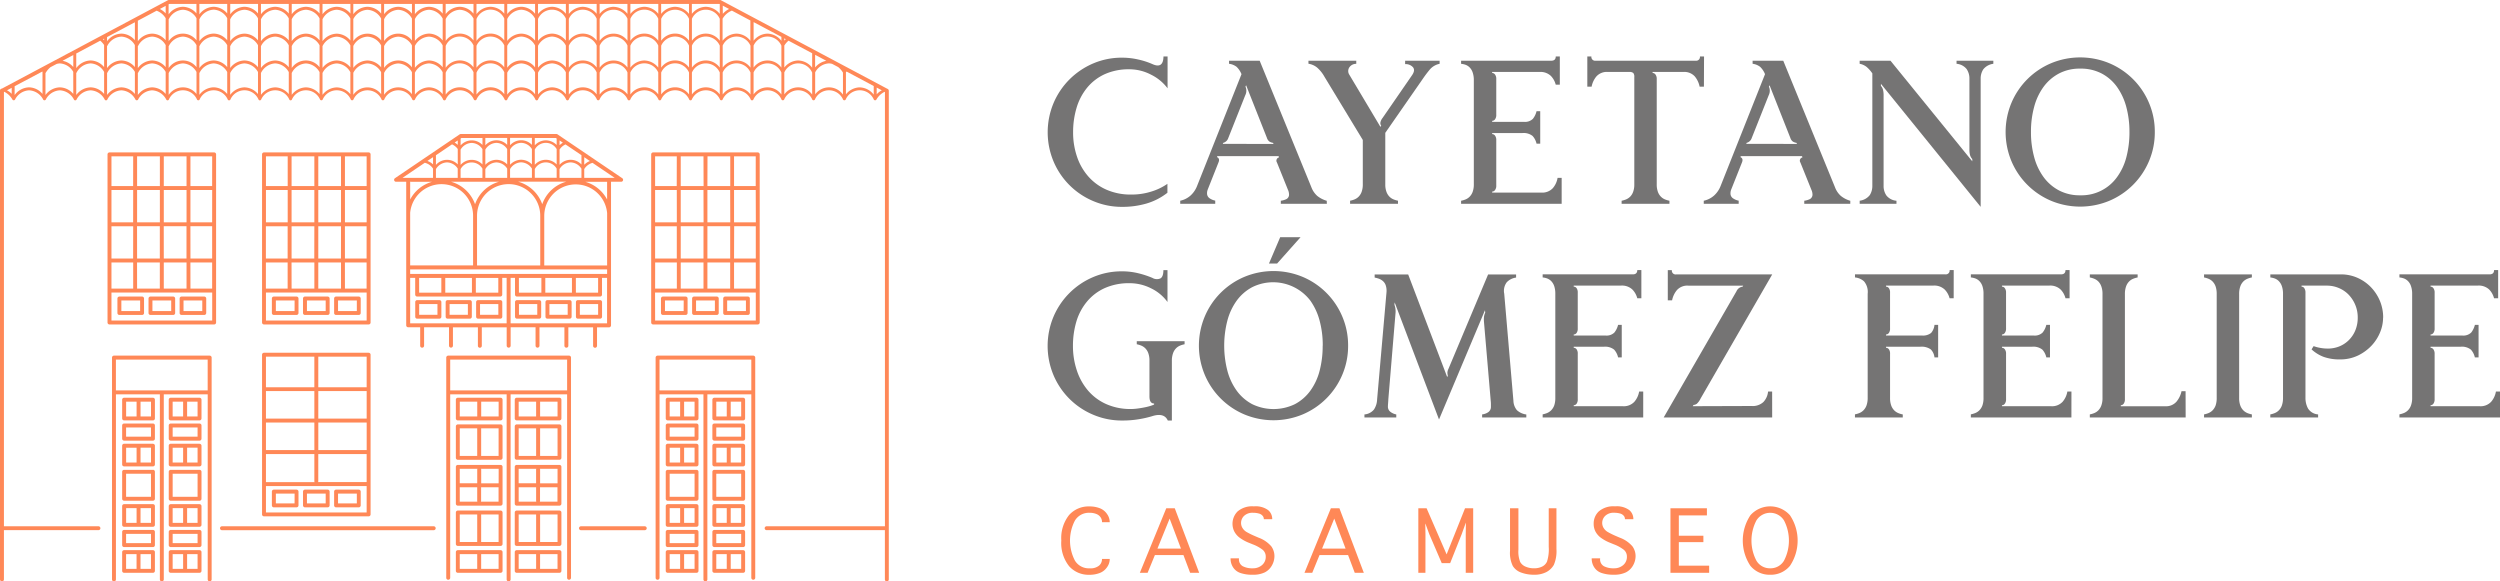 <svg xmlns="http://www.w3.org/2000/svg" xmlns:xlink="http://www.w3.org/1999/xlink" width="215" height="50.001" viewBox="0 0 215 50.001">
  <defs>
    <clipPath id="clip-path">
      <rect id="Rectángulo_145" data-name="Rectángulo 145" width="215" height="50.001" fill="none"/>
    </clipPath>
  </defs>
  <g id="Grupo_16" data-name="Grupo 16" transform="translate(0 0)">
    <g id="Grupo_2561" data-name="Grupo 2561" transform="translate(0 0)" clip-path="url(#clip-path)">
      <path id="Trazado_301" data-name="Trazado 301" d="M91.344,15.316v.773a5.361,5.361,0,0,1-1.792.924,7.384,7.384,0,0,1-2.093.289,6.265,6.265,0,0,1-2.5-.5,6.378,6.378,0,0,1-3.41-3.41,6.507,6.507,0,0,1,0-5.009,6.429,6.429,0,0,1,1.371-2.039,6.506,6.506,0,0,1,2.03-1.372,6.253,6.253,0,0,1,2.5-.5,6.159,6.159,0,0,1,1.389.159,6.453,6.453,0,0,1,1.2.387c.633.293.955.074.966-.651h.352V7.107a3.93,3.93,0,0,0-1.415-1.17,4.01,4.01,0,0,0-1.853-.466,5.028,5.028,0,0,0-2.137.421,4.263,4.263,0,0,0-1.512,1.161,4.966,4.966,0,0,0-.907,1.724,7.306,7.306,0,0,0-.3,2.108,6.419,6.419,0,0,0,.336,2.1,4.945,4.945,0,0,0,.974,1.705,4.468,4.468,0,0,0,1.573,1.142,5.185,5.185,0,0,0,2.127.412,5.6,5.6,0,0,0,1.731-.262,4.974,4.974,0,0,0,1.381-.668" transform="translate(9.054 0.488)" fill="#757474"/>
      <path id="Trazado_302" data-name="Trazado 302" d="M103.909,17H99.951v-.262a1.55,1.55,0,0,0,.484-.142.434.434,0,0,0,.22-.439.958.958,0,0,0-.088-.351l-.948-2.355a.287.287,0,0,1,.175-.439L99.76,12.9H94.485l-.018.088c.177.083.218.235.122.458l-.912,2.3a1.027,1.027,0,0,0-.053.167.679.679,0,0,0-.018.167.507.507,0,0,0,.22.448,1.315,1.315,0,0,0,.484.2V17H91.3v-.262a1.936,1.936,0,0,0,.9-.459,2.186,2.186,0,0,0,.554-.825l3.815-9.6a1.794,1.794,0,0,0-.422-.631,1.328,1.328,0,0,0-.65-.263V4.7h2.636l4.447,10.882a1.9,1.9,0,0,0,.5.738,2.3,2.3,0,0,0,.819.422ZM99.32,11.851l-.034-.089a.855.855,0,0,1-.318-.115.606.606,0,0,1-.21-.307L96.965,6.806l-.054.123a.854.854,0,0,1-.018.737l-1.459,3.674a.631.631,0,0,1-.438.421l-.036.089Z" transform="translate(10.2 0.525)" fill="#757474"/>
      <path id="Trazado_303" data-name="Trazado 303" d="M112.5,4.962a1.5,1.5,0,0,0-.827.474,9.818,9.818,0,0,0-.6.79L107.827,10.9v4.43a1.8,1.8,0,0,0,.1.64,1.131,1.131,0,0,0,.255.414,1.039,1.039,0,0,0,.35.237,1.985,1.985,0,0,0,.387.115V17H104.8v-.263a1.931,1.931,0,0,0,.386-.115,1.059,1.059,0,0,0,.352-.237,1.131,1.131,0,0,0,.255-.414,1.857,1.857,0,0,0,.1-.659v-3.8l-3.305-5.449a2.955,2.955,0,0,0-.631-.783,1.572,1.572,0,0,0-.738-.325V4.7h4.112v.265a.7.7,0,0,0-.616.334.574.574,0,0,0,.018.6l2.673,4.482.07-.088a.383.383,0,0,1-.07-.281.94.94,0,0,1,.192-.4l2.533-3.673c.186-.27.217-.494.087-.668a.831.831,0,0,0-.685-.281V4.7H112.5Z" transform="translate(11.308 0.525)" fill="#757474"/>
      <path id="Trazado_304" data-name="Trazado 304" d="M121.676,17.039h-8.649v-.263a1.973,1.973,0,0,0,.388-.115,1.029,1.029,0,0,0,.35-.237,1.15,1.15,0,0,0,.257-.414,1.894,1.894,0,0,0,.1-.66V6.405a1.991,1.991,0,0,0-.1-.66,1.125,1.125,0,0,0-.257-.43.934.934,0,0,0-.35-.229A1.572,1.572,0,0,0,113.027,5V4.734h7.753q.387,0,.387-.369h.351V6.791h-.354a1.656,1.656,0,0,0-.421-.755,1.3,1.3,0,0,0-.989-.335H115.7v.088a.3.3,0,0,1,.246.132.613.613,0,0,1,.106.395V9.373a.624.624,0,0,1-.106.4.311.311,0,0,1-.246.132V9.99h2.726a.964.964,0,0,0,.773-.256,1.683,1.683,0,0,0,.317-.658h.316V11.87h-.316a1.445,1.445,0,0,0-.344-.668,1.237,1.237,0,0,0-.888-.246H115.7v.088a.308.308,0,0,1,.246.132.617.617,0,0,1,.106.395v3.885a.621.621,0,0,1-.106.4.308.308,0,0,1-.246.132v.087h4.219a1.242,1.242,0,0,0,.994-.378,1.8,1.8,0,0,0,.411-.887h.352Z" transform="translate(12.627 0.488)" fill="#757474"/>
      <path id="Trazado_305" data-name="Trazado 305" d="M132.82,6.966h-.369a2,2,0,0,0-.421-.888,1.218,1.218,0,0,0-.985-.378h-2.637v.089a.3.3,0,0,1,.246.132.612.612,0,0,1,.108.395V15.35a1.848,1.848,0,0,0,.1.66,1.132,1.132,0,0,0,.255.412,1.051,1.051,0,0,0,.352.238,2.03,2.03,0,0,0,.386.115v.263h-4.113v-.263a2.03,2.03,0,0,0,.386-.115,1.074,1.074,0,0,0,.352-.238,1.13,1.13,0,0,0,.253-.412,1.778,1.778,0,0,0,.1-.641V6.139a.5.5,0,0,0-.088-.35.505.505,0,0,0-.35-.089h-1.837a1.2,1.2,0,0,0-.978.378,1.938,1.938,0,0,0-.419.888h-.369v-2.6h.351a.325.325,0,0,0,.367.368h8.6a.325.325,0,0,0,.367-.368h.354Z" transform="translate(13.717 0.488)" fill="#757474"/>
      <path id="Trazado_306" data-name="Trazado 306" d="M144.4,17h-3.957v-.262a1.557,1.557,0,0,0,.485-.142.438.438,0,0,0,.22-.439.987.987,0,0,0-.089-.351l-.949-2.355a.287.287,0,0,1,.178-.439l-.037-.107h-5.274l-.017.088c.176.083.217.235.123.458l-.914,2.3a.937.937,0,0,0-.054.167.892.892,0,0,0-.017.167.5.5,0,0,0,.22.448,1.315,1.315,0,0,0,.484.2V17H131.8v-.262a1.936,1.936,0,0,0,.9-.459,2.186,2.186,0,0,0,.554-.825l3.814-9.6a1.764,1.764,0,0,0-.421-.631A1.324,1.324,0,0,0,136,4.961V4.7h2.637l4.449,10.882a1.875,1.875,0,0,0,.5.738,2.261,2.261,0,0,0,.816.422Zm-4.588-5.149-.036-.089a.842.842,0,0,1-.317-.115.614.614,0,0,1-.211-.307l-1.792-4.535-.053.123a.854.854,0,0,1-.017.737l-1.459,3.674a.636.636,0,0,1-.439.421l-.036.089Z" transform="translate(14.724 0.525)" fill="#757474"/>
      <path id="Trazado_307" data-name="Trazado 307" d="M155.355,4.962a1.3,1.3,0,0,0-.87.484,1.451,1.451,0,0,0-.22.8V17.264l-8.577-10.58v.176a.835.835,0,0,1,.176.326,1.992,1.992,0,0,1,.053.536v7.734a1.429,1.429,0,0,0,.238.825,1.225,1.225,0,0,0,.869.458V17H143.86v-.263a1.313,1.313,0,0,0,.869-.482,1.463,1.463,0,0,0,.22-.8V5.786a2.816,2.816,0,0,0-.491-.554,1.357,1.357,0,0,0-.6-.271V4.7h2.655l7.031,8.649v-.195a.856.856,0,0,1-.193-.342,1.789,1.789,0,0,1-.053-.484V6.245a1.443,1.443,0,0,0-.237-.827,1.231,1.231,0,0,0-.87-.456V4.7h3.164Z" transform="translate(16.072 0.525)" fill="#757474"/>
      <path id="Trazado_308" data-name="Trazado 308" d="M167.98,10.86a6.294,6.294,0,0,1-.5,2.5,6.392,6.392,0,0,1-3.411,3.411,6.517,6.517,0,0,1-5.008,0,6.4,6.4,0,0,1-3.411-3.411,6.517,6.517,0,0,1,0-5.008,6.392,6.392,0,0,1,3.411-3.411,6.517,6.517,0,0,1,5.008,0,6.382,6.382,0,0,1,3.411,3.411,6.3,6.3,0,0,1,.5,2.5m-2.18,0a8.181,8.181,0,0,0-.272-2.153,5.322,5.322,0,0,0-.8-1.723,3.809,3.809,0,0,0-1.316-1.151,3.87,3.87,0,0,0-1.848-.421,3.825,3.825,0,0,0-1.827.421,3.917,3.917,0,0,0-1.327,1.151,5.173,5.173,0,0,0-.807,1.723,8.045,8.045,0,0,0-.272,2.153,8.037,8.037,0,0,0,.272,2.152,5.157,5.157,0,0,0,.807,1.722,3.9,3.9,0,0,0,1.327,1.152,3.812,3.812,0,0,0,1.827.421,3.757,3.757,0,0,0,3.174-1.573,5.041,5.041,0,0,0,.8-1.722,8.419,8.419,0,0,0,.263-2.152" transform="translate(17.333 0.497)" fill="#757474"/>
      <path id="Trazado_309" data-name="Trazado 309" d="M92.82,27.273a1.92,1.92,0,0,0-.388.115,1.056,1.056,0,0,0-.35.237,1.146,1.146,0,0,0-.255.422,1.9,1.9,0,0,0-.1.649v5.133h-.351q-.317-.7-1.354-.369a8.984,8.984,0,0,1-1.116.255,8.348,8.348,0,0,1-1.451.115,6.256,6.256,0,0,1-2.5-.5,6.375,6.375,0,0,1-3.411-3.41,6.507,6.507,0,0,1,0-5.009,6.419,6.419,0,0,1,3.4-3.41,6.229,6.229,0,0,1,2.5-.5,5.8,5.8,0,0,1,1.406.168,7.8,7.8,0,0,1,1.2.395.756.756,0,0,0,.695.044c.169-.1.253-.336.253-.713h.352v2.743a3.74,3.74,0,0,0-1.415-1.177,4.085,4.085,0,0,0-1.837-.44,5.082,5.082,0,0,0-2.146.422,4.268,4.268,0,0,0-1.519,1.152A4.84,4.84,0,0,0,83.52,25.3a7.314,7.314,0,0,0-.3,2.109,6.581,6.581,0,0,0,.336,2.119,5.139,5.139,0,0,0,.965,1.731,4.425,4.425,0,0,0,1.564,1.16,5.092,5.092,0,0,0,2.128.422,4.364,4.364,0,0,0,.509-.034c.188-.024.375-.052.563-.089a5.055,5.055,0,0,0,.528-.123,2.294,2.294,0,0,0,.386-.14v-.088c-.269,0-.4-.206-.4-.615V28.68a1.83,1.83,0,0,0-.1-.643,1.125,1.125,0,0,0-.253-.412,1.087,1.087,0,0,0-.352-.237,1.881,1.881,0,0,0-.386-.115V27.01H92.82Z" transform="translate(9.054 2.334)" fill="#757474"/>
      <path id="Trazado_310" data-name="Trazado 310" d="M105.576,27.68a6.3,6.3,0,0,1-.5,2.5,6.395,6.395,0,0,1-3.41,3.411,6.523,6.523,0,0,1-5.011,0,6.391,6.391,0,0,1-3.407-3.411,6.491,6.491,0,0,1,0-5.008,6.381,6.381,0,0,1,3.407-3.411,6.523,6.523,0,0,1,5.011,0,6.385,6.385,0,0,1,3.41,3.411,6.294,6.294,0,0,1,.5,2.5m-2.18,0a8.127,8.127,0,0,0-.272-2.152,5.321,5.321,0,0,0-.8-1.723,4.037,4.037,0,0,0-4.993-1.151A3.926,3.926,0,0,0,96,23.8a5.2,5.2,0,0,0-.807,1.723,8.645,8.645,0,0,0,0,4.306A5.189,5.189,0,0,0,96,31.555a3.929,3.929,0,0,0,1.327,1.152,4.216,4.216,0,0,0,3.674,0,3.9,3.9,0,0,0,1.326-1.152,5.075,5.075,0,0,0,.8-1.722,8.422,8.422,0,0,0,.262-2.153m-1.9-9.333-2.019,2.267h-.7l.967-2.267Z" transform="translate(10.361 2.05)" fill="#757474"/>
      <path id="Trazado_311" data-name="Trazado 311" d="M119.471,33.529h-3.8v-.262a1.163,1.163,0,0,0,.527-.193.542.542,0,0,0,.229-.475V32.36a2.056,2.056,0,0,0-.018-.273l-.58-6.785a2.222,2.222,0,0,1,0-.4,1.17,1.17,0,0,1,.106-.387l-.018-.21-3.954,9.4-3.814-10.072-.018.21a1.631,1.631,0,0,1,.088.757l-.615,7.382c0,.059-.007.157-.018.3s-.017.24-.017.3a.55.55,0,0,0,.219.467,1.2,1.2,0,0,0,.5.221v.262H105.55v-.262a1.178,1.178,0,0,0,.818-.422,1.666,1.666,0,0,0,.271-.862l.81-9.246a1.507,1.507,0,0,0-.064-.561.847.847,0,0,0-.236-.369,1.1,1.1,0,0,0-.352-.212,2.761,2.761,0,0,0-.369-.1v-.265h2.884l3.356,8.825.053-.123a1.045,1.045,0,0,1-.036-.263.841.841,0,0,1,.088-.318l3.411-8.12h2.408v.265a1.357,1.357,0,0,0-.8.4,1.223,1.223,0,0,0-.221.984l.792,9.229a1.318,1.318,0,0,0,.3.792,1.464,1.464,0,0,0,.809.369Z" transform="translate(11.792 2.372)" fill="#757474"/>
      <path id="Trazado_312" data-name="Trazado 312" d="M127.984,33.566h-8.648V33.3a2.1,2.1,0,0,0,.388-.115,1.083,1.083,0,0,0,.35-.238,1.181,1.181,0,0,0,.257-.414,1.944,1.944,0,0,0,.094-.659V22.932a2.041,2.041,0,0,0-.094-.659,1.145,1.145,0,0,0-.257-.43.963.963,0,0,0-.35-.23,1.6,1.6,0,0,0-.388-.087v-.265h7.751q.387,0,.387-.369h.351v2.426h-.351a1.666,1.666,0,0,0-.424-.755,1.3,1.3,0,0,0-.987-.335h-4.056v.089a.307.307,0,0,1,.247.131.624.624,0,0,1,.1.395V25.9a.628.628,0,0,1-.1.4.311.311,0,0,1-.247.132v.089h2.726a.958.958,0,0,0,.772-.257,1.7,1.7,0,0,0,.318-.658h.315V28.4h-.315a1.476,1.476,0,0,0-.342-.668,1.242,1.242,0,0,0-.888-.246h-2.585v.089a.313.313,0,0,1,.247.131.626.626,0,0,1,.1.395v3.885a.633.633,0,0,1-.1.4.313.313,0,0,1-.247.131V32.6h4.219a1.241,1.241,0,0,0,.993-.377,1.81,1.81,0,0,0,.414-.888h.351Z" transform="translate(13.332 2.334)" fill="#757474"/>
      <path id="Trazado_313" data-name="Trazado 313" d="M138.029,33.566H128.7l6.257-10.845a.657.657,0,0,1,.528-.4l.053-.089h-4.714a1.2,1.2,0,0,0-.982.377,1.963,1.963,0,0,0-.421.888h-.369v-2.6h.35a.326.326,0,0,0,.368.369h8.262l-6.168,10.688a1.415,1.415,0,0,1-.318.439.58.58,0,0,1-.279.1l-.072.106,5.081-.017a1.339,1.339,0,0,0,1-.344,1.516,1.516,0,0,0,.4-.9h.35Z" transform="translate(14.378 2.334)" fill="#757474"/>
      <path id="Trazado_314" data-name="Trazado 314" d="M151.985,23.318h-.352a1.666,1.666,0,0,0-.424-.755,1.3,1.3,0,0,0-.986-.335h-4.057v.089a.307.307,0,0,1,.247.131.62.62,0,0,1,.1.395V25.9a.628.628,0,0,1-.1.4.311.311,0,0,1-.247.132v.088h3.077a1.124,1.124,0,0,0,.8-.22,1.222,1.222,0,0,0,.291-.694h.315V28.4h-.315a1.15,1.15,0,0,0-.317-.685,1.366,1.366,0,0,0-.914-.229h-2.936v.089a.313.313,0,0,1,.247.131.624.624,0,0,1,.1.395v3.8a1.851,1.851,0,0,0,.1.641,1.163,1.163,0,0,0,.255.412,1.057,1.057,0,0,0,.352.238,1.881,1.881,0,0,0,.386.115v.263h-4.112V33.3a1.92,1.92,0,0,0,.388-.115,1.027,1.027,0,0,0,.35-.238,1.164,1.164,0,0,0,.256-.412,1.912,1.912,0,0,0,.1-.659V22.932a1.413,1.413,0,0,0-.317-1.073,1.363,1.363,0,0,0-.774-.334v-.265h7.769a.327.327,0,0,0,.369-.369h.352Z" transform="translate(16.031 2.334)" fill="#757474"/>
      <path id="Trazado_315" data-name="Trazado 315" d="M161.108,33.566H152.46V33.3a2.041,2.041,0,0,0,.387-.115,1.052,1.052,0,0,0,.351-.238,1.165,1.165,0,0,0,.257-.414,1.917,1.917,0,0,0,.094-.659V22.932a2.011,2.011,0,0,0-.094-.659,1.13,1.13,0,0,0-.257-.43.94.94,0,0,0-.351-.23,1.564,1.564,0,0,0-.387-.087v-.265h7.753q.385,0,.386-.369h.352v2.426H160.6a1.664,1.664,0,0,0-.422-.755,1.3,1.3,0,0,0-.987-.335h-4.056v.089a.3.3,0,0,1,.246.131.617.617,0,0,1,.106.395V25.9a.621.621,0,0,1-.106.4.308.308,0,0,1-.246.132v.089h2.725a.961.961,0,0,0,.773-.257,1.668,1.668,0,0,0,.317-.658h.316V28.4h-.316a1.444,1.444,0,0,0-.342-.668,1.238,1.238,0,0,0-.889-.246h-2.583v.089a.31.31,0,0,1,.246.131.619.619,0,0,1,.106.395v3.885a.626.626,0,0,1-.106.4.31.31,0,0,1-.246.131V32.6h4.219a1.243,1.243,0,0,0,.993-.377,1.808,1.808,0,0,0,.412-.888h.351Z" transform="translate(17.033 2.334)" fill="#757474"/>
      <path id="Trazado_316" data-name="Trazado 316" d="M169.905,33.529h-8.242v-.262a2.079,2.079,0,0,0,.386-.115,1.1,1.1,0,0,0,.352-.238,1.176,1.176,0,0,0,.253-.414,1.835,1.835,0,0,0,.1-.659V22.912a1.852,1.852,0,0,0-.1-.65,1.168,1.168,0,0,0-.253-.422,1.078,1.078,0,0,0-.352-.236,1.922,1.922,0,0,0-.386-.115v-.265h4.113v.265a1.879,1.879,0,0,0-.388.115,1.025,1.025,0,0,0-.35.236,1.143,1.143,0,0,0-.257.422,1.935,1.935,0,0,0-.1.65v9.035a.633.633,0,0,1-.106.4.311.311,0,0,1-.246.131v.087h3.813a1.189,1.189,0,0,0,.976-.395,2.074,2.074,0,0,0,.431-.9h.35Z" transform="translate(18.061 2.372)" fill="#757474"/>
      <path id="Trazado_317" data-name="Trazado 317" d="M174.613,33.529H170.5v-.262a2.031,2.031,0,0,0,.386-.115,1.052,1.052,0,0,0,.351-.238,1.2,1.2,0,0,0,.257-.414,1.944,1.944,0,0,0,.094-.659V22.912a1.966,1.966,0,0,0-.094-.65,1.189,1.189,0,0,0-.257-.422,1.029,1.029,0,0,0-.351-.236,1.881,1.881,0,0,0-.386-.115v-.265h4.112v.265a1.89,1.89,0,0,0-.387.115,1.062,1.062,0,0,0-.351.236,1.157,1.157,0,0,0-.256.422,1.905,1.905,0,0,0-.1.65v8.947a1.826,1.826,0,0,0,.1.641,1.164,1.164,0,0,0,.256.414,1.087,1.087,0,0,0,.351.238,2.041,2.041,0,0,0,.387.115Z" transform="translate(19.048 2.372)" fill="#757474"/>
      <path id="Trazado_318" data-name="Trazado 318" d="M185.325,24.95a3.335,3.335,0,0,1-.253,1.248,3.75,3.75,0,0,1-.738,1.152,3.977,3.977,0,0,1-1.168.853,3.518,3.518,0,0,1-1.549.334,4,4,0,0,1-1.406-.219,3.207,3.207,0,0,1-1.037-.643l.177-.281a3.2,3.2,0,0,0,.561.15,3.58,3.58,0,0,0,.65.061,2.621,2.621,0,0,0,1.013-.192,2.482,2.482,0,0,0,.816-.546,2.541,2.541,0,0,0,.554-.844,2.838,2.838,0,0,0,.2-1.089,2.772,2.772,0,0,0-.21-1.082,2.834,2.834,0,0,0-.561-.869,2.513,2.513,0,0,0-.845-.58,2.6,2.6,0,0,0-1.036-.211h-2.18v.089a.28.28,0,0,1,.237.131.664.664,0,0,1,.1.395v9.035a1.884,1.884,0,0,0,.219.915,1.114,1.114,0,0,0,.869.51v.262h-4.113v-.262a1.919,1.919,0,0,0,.387-.115,1.058,1.058,0,0,0,.351-.238,1.144,1.144,0,0,0,.256-.412,1.9,1.9,0,0,0,.1-.66V22.913a1.952,1.952,0,0,0-.106-.695,1.137,1.137,0,0,0-.272-.43.949.949,0,0,0-.36-.22,1.687,1.687,0,0,0-.352-.079v-.265h6.064a3.5,3.5,0,0,1,1.416.29,3.691,3.691,0,0,1,1.151.792,3.837,3.837,0,0,1,.783,1.177,3.7,3.7,0,0,1,.289,1.467" transform="translate(19.62 2.372)" fill="#757474"/>
      <path id="Trazado_319" data-name="Trazado 319" d="M194.264,33.566h-8.65V33.3a2.017,2.017,0,0,0,.387-.115,1.064,1.064,0,0,0,.351-.238,1.133,1.133,0,0,0,.256-.414,1.885,1.885,0,0,0,.1-.659V22.932a1.978,1.978,0,0,0-.1-.659,1.1,1.1,0,0,0-.256-.43.949.949,0,0,0-.351-.23,1.553,1.553,0,0,0-.387-.087v-.265h7.752c.258,0,.386-.123.386-.369h.352v2.426h-.352a1.672,1.672,0,0,0-.421-.755,1.307,1.307,0,0,0-.988-.335h-4.053v.089a.306.306,0,0,1,.245.131.624.624,0,0,1,.106.395V25.9a.628.628,0,0,1-.106.4.311.311,0,0,1-.245.132v.089h2.723a.965.965,0,0,0,.774-.257,1.714,1.714,0,0,0,.316-.658h.317V28.4H192.1a1.465,1.465,0,0,0-.342-.668,1.237,1.237,0,0,0-.888-.246h-2.581v.089a.312.312,0,0,1,.245.131.626.626,0,0,1,.106.395v3.885a.633.633,0,0,1-.106.4.312.312,0,0,1-.245.131V32.6h4.217a1.24,1.24,0,0,0,.993-.377,1.81,1.81,0,0,0,.414-.888h.352Z" transform="translate(20.737 2.334)" fill="#757474"/>
      <path id="Trazado_320" data-name="Trazado 320" d="M85.6,43.694h.663v.034a1.186,1.186,0,0,1-.226.667,1.333,1.333,0,0,1-.618.5,2.412,2.412,0,0,1-.915.16,2.239,2.239,0,0,1-1.73-.735,3.176,3.176,0,0,1-.674-2.206,3.189,3.189,0,0,1,.67-2.2,2.238,2.238,0,0,1,1.738-.738,2.406,2.406,0,0,1,.91.158,1.319,1.319,0,0,1,.618.5,1.2,1.2,0,0,1,.226.661v.037H85.6v-.037a.7.7,0,0,0-.128-.392.782.782,0,0,0-.366-.28,1.5,1.5,0,0,0-.571-.1,1.4,1.4,0,0,0-1.268.673,3.724,3.724,0,0,0,0,3.433,1.391,1.391,0,0,0,1.264.669,1.161,1.161,0,0,0,.822-.237.733.733,0,0,0,.246-.533Z" transform="translate(9.173 4.377)" fill="#ff8857"/>
      <path id="Trazado_321" data-name="Trazado 321" d="M88.844,44.867h-.668l2.272-5.551h.73l2.1,5.551H92.5l-.576-1.527H89.471Zm.845-2.08h2.023l-.975-2.58Z" transform="translate(9.851 4.393)" fill="#ff8857"/>
      <path id="Trazado_322" data-name="Trazado 322" d="M95.191,43.639h.724v.037a.668.668,0,0,0,.325.641,1.786,1.786,0,0,0,.865.18,1.172,1.172,0,0,0,.793-.275.913.913,0,0,0,.321-.726.753.753,0,0,0-.276-.6,3.3,3.3,0,0,0-.836-.457l-.29-.118a3.6,3.6,0,0,1-.88-.484,1.6,1.6,0,0,1-.432-.526,1.5,1.5,0,0,1,.3-1.711A1.928,1.928,0,0,1,97.2,39.17a1.817,1.817,0,0,1,1.222.321.987.987,0,0,1,.354.752v.034h-.723v-.034a.414.414,0,0,0-.109-.268.62.62,0,0,0-.327-.192,1.8,1.8,0,0,0-.478-.06,1.035,1.035,0,0,0-.787.269.849.849,0,0,0-.256.606.825.825,0,0,0,.121.429,1.016,1.016,0,0,0,.335.336,6.568,6.568,0,0,0,.715.355l.34.146a2.615,2.615,0,0,1,1.089.744,1.443,1.443,0,0,1,.271.842,1.635,1.635,0,0,1-.221.809,1.46,1.46,0,0,1-.615.591,2.309,2.309,0,0,1-1.049.2,3.056,3.056,0,0,1-1.037-.149,1.2,1.2,0,0,1-.634-.486,1.356,1.356,0,0,1-.217-.742Z" transform="translate(10.635 4.377)" fill="#ff8857"/>
      <path id="Trazado_323" data-name="Trazado 323" d="M101.579,44.867h-.668l2.271-5.551h.732l2.1,5.551h-.78l-.575-1.527h-2.454Zm.845-2.08h2.022l-.975-2.58Z" transform="translate(11.274 4.393)" fill="#ff8857"/>
      <path id="Trazado_324" data-name="Trazado 324" d="M110.329,44.867h-.611V39.317h.711l1.722,3.966,1.585-3.966h.7v5.551h-.64V41.56l.013-.991H113.8l-.359.993-.984,2.472h-.726l-1.068-2.484-.331-.9h-.016l.016.9Z" transform="translate(12.258 4.393)" fill="#ff8857"/>
      <path id="Trazado_325" data-name="Trazado 325" d="M116.812,39.317h.722v3.57a2.4,2.4,0,0,0,.152,1.048.946.946,0,0,0,.472.406,1.774,1.774,0,0,0,.719.14,1.555,1.555,0,0,0,.679-.14.893.893,0,0,0,.438-.44,3.465,3.465,0,0,0,.147-1.265V39.317h.663v3.5a2.994,2.994,0,0,1-.221,1.364,1.6,1.6,0,0,1-.646.624,2.22,2.22,0,0,1-1.064.229,3.117,3.117,0,0,1-1.087-.182,1.384,1.384,0,0,1-.733-.567,2.572,2.572,0,0,1-.241-1.305Z" transform="translate(13.05 4.393)" fill="#ff8857"/>
      <path id="Trazado_326" data-name="Trazado 326" d="M123.13,43.639h.724v.037a.67.67,0,0,0,.325.641,1.791,1.791,0,0,0,.866.18,1.174,1.174,0,0,0,.793-.275.912.912,0,0,0,.32-.726.753.753,0,0,0-.276-.6,3.289,3.289,0,0,0-.835-.457l-.289-.118a3.567,3.567,0,0,1-.882-.484,1.592,1.592,0,0,1-.434-.526,1.446,1.446,0,0,1-.142-.649,1.429,1.429,0,0,1,.444-1.062,1.929,1.929,0,0,1,1.393-.432,1.814,1.814,0,0,1,1.221.321.983.983,0,0,1,.354.752v.034h-.723v-.034a.414.414,0,0,0-.109-.268.616.616,0,0,0-.326-.192,1.8,1.8,0,0,0-.478-.06,1.032,1.032,0,0,0-.787.269.845.845,0,0,0-.256.606.834.834,0,0,0,.12.429,1.01,1.01,0,0,0,.336.336,6.633,6.633,0,0,0,.714.355l.341.146a2.617,2.617,0,0,1,1.088.744,1.436,1.436,0,0,1,.272.842,1.624,1.624,0,0,1-.222.809,1.453,1.453,0,0,1-.615.591,2.306,2.306,0,0,1-1.049.2,3.056,3.056,0,0,1-1.037-.149,1.189,1.189,0,0,1-.633-.486,1.348,1.348,0,0,1-.218-.742Z" transform="translate(13.756 4.377)" fill="#ff8857"/>
      <path id="Trazado_327" data-name="Trazado 327" d="M129.222,44.867V39.317h3.136v.613h-2.415v1.748h2.111v.555h-2.111v2.023h2.607v.613Z" transform="translate(14.437 4.393)" fill="#ff8857"/>
      <path id="Trazado_328" data-name="Trazado 328" d="M137.174,45.052a2.136,2.136,0,0,1-1.7-.766,3.931,3.931,0,0,1,0-4.351,2.272,2.272,0,0,1,3.4,0,3.914,3.914,0,0,1,0,4.351,2.137,2.137,0,0,1-1.7.766m0-.555a1.34,1.34,0,0,0,1.186-.653,3.743,3.743,0,0,0,0-3.467,1.4,1.4,0,0,0-2.369,0,3.734,3.734,0,0,0,0,3.467,1.34,1.34,0,0,0,1.183.653" transform="translate(15.062 4.377)" fill="#ff8857"/>
      <path id="Trazado_329" data-name="Trazado 329" d="M17.486,11.79h-9a.169.169,0,0,0-.169.168V26.417a.167.167,0,0,0,.169.168h9a.166.166,0,0,0,.168-.168V11.958a.168.168,0,0,0-.168-.168m-4.33,9.465h1.956V23.5H13.156Zm-2.3,0h1.959V23.5H10.86Zm-2.2,0h1.868V23.5H8.656Zm2.2-3.117h1.959v2.776H10.86Zm-.337,2.777H8.656V18.139h1.868Zm2.633-2.777h1.956v2.776H13.156Zm2.293,0h1.869v2.776H15.449Zm1.868-.338H15.448V15.022h1.869Zm-2.2,0H13.157V15.022h1.956Zm-1.957-5.672h1.956v2.554H13.156Zm-.337,2.554H10.86V12.128h1.959Zm0,3.118H10.86V15.022h1.959Zm-2.3,0H8.656V15.022h1.868Zm4.926,3.455h1.869V23.5H15.449Zm1.868-6.574H15.448V12.128h1.869Zm-6.794,0H8.656V12.128h1.868ZM8.656,23.839h8.663v2.409H8.656Z" transform="translate(0.93 1.318)" fill="#ff8857"/>
      <path id="Trazado_330" data-name="Trazado 330" d="M11.205,22.941H9.253a.169.169,0,0,0-.17.167v1.247a.169.169,0,0,0,.17.169h1.952a.167.167,0,0,0,.167-.169V23.108a.167.167,0,0,0-.167-.167m-.17,1.245H9.422v-.909h1.613Z" transform="translate(1.015 2.563)" fill="#ff8857"/>
      <path id="Trazado_331" data-name="Trazado 331" d="M13.609,22.941H11.657a.169.169,0,0,0-.168.167v1.247a.169.169,0,0,0,.168.169h1.952a.169.169,0,0,0,.17-.169V23.108a.169.169,0,0,0-.17-.167m-.169,1.245H11.825v-.909H13.44Z" transform="translate(1.284 2.563)" fill="#ff8857"/>
      <path id="Trazado_332" data-name="Trazado 332" d="M16.014,22.941h-1.95a.167.167,0,0,0-.168.167v1.247a.167.167,0,0,0,.168.169h1.95a.17.17,0,0,0,.169-.169V23.108a.17.17,0,0,0-.169-.167m-.17,1.245H14.231v-.909h1.613Z" transform="translate(1.552 2.563)" fill="#ff8857"/>
      <path id="Trazado_333" data-name="Trazado 333" d="M20.438,26.585h9a.166.166,0,0,0,.167-.168V11.958a.168.168,0,0,0-.167-.168h-9a.168.168,0,0,0-.167.168V26.417a.166.166,0,0,0,.167.168m4.67-5.33h1.954V23.5H25.108Zm-2.3,0H24.77V23.5H22.812Zm-2.206,0h1.87V23.5h-1.87Zm6.456-.34H25.108V18.139h1.954Zm.34-2.777h1.865v2.776H27.4Zm-2.634,2.777H22.811V18.139h1.958Zm-2.292,0h-1.87V18.139h1.87Zm4.926.34h1.865V23.5H27.4ZM29.268,17.8H27.4V15.022h1.865Zm-2.206,0H25.108V15.022h1.954Zm-1.954-5.672h1.954v2.554H25.108Zm-.339,2.554H22.811V12.128h1.958Zm0,3.118H22.811V15.022h1.958Zm-2.292,0h-1.87V15.022h1.87Zm-1.87,6.039h8.66v2.409h-8.66Zm8.661-9.157H27.4V12.128h1.865Zm-6.791,0h-1.87V12.128h1.87Z" transform="translate(2.265 1.318)" fill="#ff8857"/>
      <path id="Trazado_334" data-name="Trazado 334" d="M23.154,22.941H21.2a.168.168,0,0,0-.169.167v1.247a.168.168,0,0,0,.169.169h1.951a.17.17,0,0,0,.17-.169V23.108a.17.17,0,0,0-.17-.167m-.168,1.245H21.374v-.909h1.612Z" transform="translate(2.35 2.563)" fill="#ff8857"/>
      <path id="Trazado_335" data-name="Trazado 335" d="M25.56,22.941H23.609a.168.168,0,0,0-.169.167v1.247a.168.168,0,0,0,.169.169H25.56a.168.168,0,0,0,.169-.169V23.108a.168.168,0,0,0-.169-.167m-.17,1.245H23.779v-.909H25.39Z" transform="translate(2.619 2.563)" fill="#ff8857"/>
      <path id="Trazado_336" data-name="Trazado 336" d="M27.964,22.941h-1.95a.167.167,0,0,0-.168.167v1.247a.167.167,0,0,0,.168.169h1.95a.17.17,0,0,0,.169-.169V23.108a.17.17,0,0,0-.169-.167M27.8,24.186H26.183v-.909H27.8Z" transform="translate(2.888 2.563)" fill="#ff8857"/>
      <path id="Trazado_337" data-name="Trazado 337" d="M59.536,11.79H50.541a.168.168,0,0,0-.167.168V26.417a.166.166,0,0,0,.167.168h8.995a.169.169,0,0,0,.171-.168V11.958a.171.171,0,0,0-.171-.168m-4.327,9.465h1.957V23.5H55.209Zm-2.293,0h1.957V23.5H52.915Zm-2.2,0h1.865V23.5H50.712Zm2.2-3.117h1.957v2.776H52.915Zm-.339,2.777H50.711V18.139h1.865Zm2.633-2.777h1.957v2.776H55.209Zm2.3,0H59.37v2.776H57.5Zm1.864-.338H57.5V15.022h1.865Zm-2.2,0H55.209V15.022h1.957Zm-1.957-5.672h1.957v2.554H55.209Zm-.337,2.554H52.915V12.128h1.957Zm0,3.118H52.915V15.022h1.957Zm-2.3,0H50.711V15.022h1.865ZM57.5,21.255H59.37V23.5H57.5Zm1.864-6.574H57.5V12.128h1.865Zm-6.793,0H50.711V12.128h1.865Zm-1.864,9.157H59.37v2.409H50.712Z" transform="translate(5.628 1.318)" fill="#ff8857"/>
      <path id="Trazado_338" data-name="Trazado 338" d="M53.256,22.941H51.3a.17.17,0,0,0-.169.167v1.247a.17.17,0,0,0,.169.169h1.951a.168.168,0,0,0,.168-.169V23.108a.168.168,0,0,0-.168-.167m-.17,1.245H51.475v-.909h1.611Z" transform="translate(5.713 2.563)" fill="#ff8857"/>
      <path id="Trazado_339" data-name="Trazado 339" d="M55.661,22.941H53.708a.17.17,0,0,0-.168.167v1.247a.169.169,0,0,0,.168.169h1.953a.168.168,0,0,0,.169-.169V23.108a.168.168,0,0,0-.169-.167M55.5,24.186H53.879v-.909H55.5Z" transform="translate(5.981 2.563)" fill="#ff8857"/>
      <path id="Trazado_340" data-name="Trazado 340" d="M58.067,22.941H56.114a.168.168,0,0,0-.168.167v1.247a.168.168,0,0,0,.168.169h1.953a.168.168,0,0,0,.169-.169V23.108a.168.168,0,0,0-.169-.167M57.9,24.186H56.285v-.909H57.9Z" transform="translate(6.25 2.563)" fill="#ff8857"/>
      <path id="Trazado_341" data-name="Trazado 341" d="M49.142,26.818V14.473h.872a.164.164,0,0,0,.159-.119.167.167,0,0,0-.067-.189l-5.566-3.77a.165.165,0,0,0-.1-.029h-8.22a.194.194,0,0,0-.094.029l-5.563,3.77a.172.172,0,0,0-.069.189.168.168,0,0,0,.161.119h.873V21.84h0v4.977a.169.169,0,0,0,.168.169h1.033v1.589a.167.167,0,0,0,.167.167.169.169,0,0,0,.17-.167V26.987h2.143l0,0v1.584a.17.17,0,0,0,.17.167.168.168,0,0,0,.168-.167V26.992l0,0h2.146v1.589a.167.167,0,0,0,.168.167.17.17,0,0,0,.169-.167V26.992l0,0h2.139v1.589a.171.171,0,0,0,.341,0V26.987h2.142l0,0v1.584a.169.169,0,0,0,.338,0V26.992l0,0h2.143l0,0v1.584a.17.17,0,0,0,.171.167.167.167,0,0,0,.168-.167V26.992l0,0H47.6v1.589a.169.169,0,0,0,.338,0V26.992l0,0h1.036a.171.171,0,0,0,.167-.169m-7.921-4.079h1.933v1.267H41.221Zm2.27,0h2.291v1.267H43.491Zm2.628,0h1.913v1.267H46.12Zm-14.251-.732H48.805V22.4H31.868Zm.772.732h1.91v1.267H32.64Zm2.248,0H37.18v1.267H34.888Zm2.629,0h1.932v1.267H37.517ZM46.839,12.36l.486.329a1.35,1.35,0,0,0-.486.32Zm1.967,9.311H43.4V17.378a2.709,2.709,0,0,1,5.407-.211ZM37.619,17.378a2.718,2.718,0,0,1,5.436.033v4.26H37.619Zm2.593-4.4a1.316,1.316,0,0,0-.921-.395,1.338,1.338,0,0,0-.958.431v-1.31l0,0a1.147,1.147,0,0,1,.956-.576,1.126,1.126,0,0,1,.921.535Zm2.127,0a1.315,1.315,0,0,0-.924-.4,1.331,1.331,0,0,0-.955.431V11.7a1.15,1.15,0,0,1,.955-.576,1.128,1.128,0,0,1,.924.536Zm-.924-.175a1.131,1.131,0,0,1,.924.537v.79H40.46v-.752a1.15,1.15,0,0,1,.955-.576m1.811,3.6a3.073,3.073,0,0,0-2.073-1.936h4.142a3.056,3.056,0,0,0-2.069,1.936m2-5.144,1.373.929v.8a1.272,1.272,0,0,0-1.882.026V11.7a1.187,1.187,0,0,1,.509-.438m-.509.069v-.412l.285.191a1.443,1.443,0,0,0-.285.221m.955,1.476a1.137,1.137,0,0,1,.927.543v.785H44.712v-.753a1.144,1.144,0,0,1,.955-.575m-3.081,1.327v-.753a1.074,1.074,0,0,1,1.881-.038v.79Zm1.881-1.151a1.274,1.274,0,0,0-1.881.029V11.7a1.075,1.075,0,0,1,1.881-.037ZM42.339,11.3a1.272,1.272,0,0,0-1.879.033v-.633h1.879Zm-2.127,0a1.276,1.276,0,0,0-1.879.037v-.633h1.879Zm-1.877,2.084a1.149,1.149,0,0,1,.956-.576,1.132,1.132,0,0,1,.921.535v.793H38.333v-.75h0m-2.128.752v-.75h0a1.073,1.073,0,0,1,1.878-.044v.8Zm1.88-1.156a1.274,1.274,0,0,0-1.88.04V11.708l0,0a1.148,1.148,0,0,1,.957-.576,1.133,1.133,0,0,1,.921.534ZM35.961,11.3a1.448,1.448,0,0,0-.267-.2l.267-.181Zm0,.36V12.98a1.271,1.271,0,0,0-1.877.041v-.829l1.383-.937a1.225,1.225,0,0,1,.494.4m-1.877,1.728h0a1.151,1.151,0,0,1,.957-.576,1.129,1.129,0,0,1,.917.53v.8H34.084Zm-.248-.407a1.343,1.343,0,0,0-.485-.293l.485-.327Zm5.681,1.493a3.063,3.063,0,0,0-2.068,1.936,3.07,3.07,0,0,0-2.071-1.936Zm-2.238,2.938v4.26H31.868v-4.52a2.711,2.711,0,0,1,5.411.26M48.805,16a3.069,3.069,0,0,0-1.875-1.524h1.875Zm-1.967-1.86v-.758a1.2,1.2,0,0,1,.714-.535l1.91,1.293Zm-2.371-3.385v.554a1.334,1.334,0,0,0-.927-.4,1.316,1.316,0,0,0-.954.429v-.63H44.4Zm-8.188-.047h1.808v.6a1.275,1.275,0,0,0-1.88.039v-.588Zm-3.154,2.132a1.181,1.181,0,0,1,.71.5v.8H31.207Zm.627,1.635A3.054,3.054,0,0,0,31.868,16V14.473ZM31.868,26.65V22.739H32.3v1.435a.17.17,0,0,0,.17.17h7.148a.169.169,0,0,0,.168-.17V22.739h.379V26.65Zm8.638,0V22.739h.379v1.435a.169.169,0,0,0,.169.17H48.2a.166.166,0,0,0,.166-.17V22.739h.436V26.65Z" transform="translate(3.406 1.159)" fill="#ff8857"/>
      <path id="Trazado_342" data-name="Trazado 342" d="M34.2,23.215H32.287a.17.17,0,0,0-.166.171v1.258a.168.168,0,0,0,.166.169H34.2a.168.168,0,0,0,.169-.169V23.386a.17.17,0,0,0-.169-.171m-.168,1.262H32.459v-.923h1.573Z" transform="translate(3.589 2.594)" fill="#ff8857"/>
      <path id="Trazado_343" data-name="Trazado 343" d="M36.554,23.215H34.642a.17.17,0,0,0-.167.171v1.258a.168.168,0,0,0,.167.169h1.912a.17.17,0,0,0,.171-.169V23.386a.172.172,0,0,0-.171-.171m-.169,1.262H34.813v-.923h1.572Z" transform="translate(3.852 2.594)" fill="#ff8857"/>
      <path id="Trazado_344" data-name="Trazado 344" d="M38.908,23.215H37a.171.171,0,0,0-.168.171v1.258a.169.169,0,0,0,.168.169h1.911a.168.168,0,0,0,.17-.169V23.386a.17.17,0,0,0-.17-.171m-.167,1.262H37.168v-.923h1.573Z" transform="translate(4.115 2.594)" fill="#ff8857"/>
      <path id="Trazado_345" data-name="Trazado 345" d="M41.922,23.215H40.011a.173.173,0,0,0-.17.171v1.258a.171.171,0,0,0,.17.169h1.911a.169.169,0,0,0,.169-.169V23.386a.171.171,0,0,0-.169-.171m-.168,1.262H40.18v-.923h1.574Z" transform="translate(4.451 2.594)" fill="#ff8857"/>
      <path id="Trazado_346" data-name="Trazado 346" d="M44.276,23.215H42.365a.169.169,0,0,0-.168.171v1.258a.167.167,0,0,0,.168.169h1.911a.168.168,0,0,0,.169-.169V23.386a.169.169,0,0,0-.169-.171m-.169,1.262H42.536v-.923h1.571Z" transform="translate(4.714 2.594)" fill="#ff8857"/>
      <path id="Trazado_347" data-name="Trazado 347" d="M46.63,23.215H44.72a.168.168,0,0,0-.167.171v1.258a.166.166,0,0,0,.167.169h1.91a.168.168,0,0,0,.169-.169V23.386a.169.169,0,0,0-.169-.171m-.168,1.262H44.89v-.923h1.572Z" transform="translate(4.977 2.594)" fill="#ff8857"/>
      <path id="Trazado_348" data-name="Trazado 348" d="M20.271,41.188a.167.167,0,0,0,.167.168h9a.167.167,0,0,0,.167-.168V27.457a.168.168,0,0,0-.167-.168h-9a.168.168,0,0,0-.167.168Zm4.5-5.531H20.607V33.289h4.162Zm.339-2.368h4.16v2.368h-4.16ZM20.607,36h4.162v2.356c0,.02.016.037.024.057H20.607Zm4.5,2.356V36h4.16V38.41H25.083c.009-.02.026-.037.026-.057m4.16-5.4h-4.16V30.581h4.16Zm-4.5,0H20.607V30.581h4.162Zm-4.162,5.8h8.66v2.271h-8.66Zm8.661-8.5h-4.16V27.627h4.16Zm-4.5,0H20.607V27.627h4.162Z" transform="translate(2.265 3.049)" fill="#ff8857"/>
      <path id="Trazado_349" data-name="Trazado 349" d="M23.154,37.876H21.2a.171.171,0,0,0-.169.172v1.181a.169.169,0,0,0,.169.171h1.951a.171.171,0,0,0,.17-.171V38.048a.173.173,0,0,0-.17-.172m-.168,1.184H21.374v-.844h1.612Z" transform="translate(2.35 4.232)" fill="#ff8857"/>
      <path id="Trazado_350" data-name="Trazado 350" d="M25.56,37.876H23.609a.171.171,0,0,0-.169.172v1.181a.169.169,0,0,0,.169.171H25.56a.169.169,0,0,0,.169-.171V38.048a.17.17,0,0,0-.169-.172m-.17,1.184H23.779v-.844H25.39Z" transform="translate(2.619 4.232)" fill="#ff8857"/>
      <path id="Trazado_351" data-name="Trazado 351" d="M27.964,37.876h-1.95a.169.169,0,0,0-.168.172v1.181a.168.168,0,0,0,.168.171h1.95a.171.171,0,0,0,.169-.171V38.048a.173.173,0,0,0-.169-.172M27.8,39.06H26.183v-.844H27.8Z" transform="translate(2.888 4.232)" fill="#ff8857"/>
      <path id="Trazado_352" data-name="Trazado 352" d="M59.116,27.51H50.887a.172.172,0,0,0-.17.169V46.616a.168.168,0,1,0,.337,0V30.837H54.83V46.756a.169.169,0,1,0,.338,0V30.837h3.779V46.616a.168.168,0,1,0,.337,0V27.679a.17.17,0,0,0-.168-.169m-8.062.339h7.893V30.5H51.054Z" transform="translate(5.666 3.074)" fill="#ff8857"/>
      <path id="Trazado_353" data-name="Trazado 353" d="M54.149,36.345H51.667a.168.168,0,0,0-.167.169v2.32a.168.168,0,0,0,.167.169h2.482a.168.168,0,0,0,.167-.169v-2.32a.168.168,0,0,0-.167-.169m-.17,2.32H51.837V36.683h2.142Z" transform="translate(5.754 4.061)" fill="#ff8857"/>
      <path id="Trazado_354" data-name="Trazado 354" d="M54.149,32.763H51.667a.167.167,0,0,0-.167.168v1.133a.169.169,0,0,0,.167.17h2.482a.169.169,0,0,0,.167-.17V32.931a.167.167,0,0,0-.167-.168m-.17,1.132H51.837V33.1h2.142Z" transform="translate(5.754 3.661)" fill="#ff8857"/>
      <path id="Trazado_355" data-name="Trazado 355" d="M54.149,30.768H51.667a.169.169,0,0,0-.167.168v1.61a.169.169,0,0,0,.167.17h2.482a.169.169,0,0,0,.167-.17v-1.61a.169.169,0,0,0-.167-.168m-2.312.339h.9v1.272h-.9Zm2.142,1.272h-.9V31.107h.9Z" transform="translate(5.754 3.438)" fill="#ff8857"/>
      <path id="Trazado_356" data-name="Trazado 356" d="M54.149,34.327H51.667a.168.168,0,0,0-.167.169v1.611a.167.167,0,0,0,.167.167h2.482a.167.167,0,0,0,.167-.167V34.5a.168.168,0,0,0-.167-.169m-2.312.337h.9v1.274h-.9Zm2.142,1.274h-.9V34.664h.9Z" transform="translate(5.754 3.835)" fill="#ff8857"/>
      <path id="Trazado_357" data-name="Trazado 357" d="M54.149,40.995H51.667a.168.168,0,0,0-.167.169V42.3a.17.17,0,0,0,.167.169h2.482a.17.17,0,0,0,.167-.169V41.164a.168.168,0,0,0-.167-.169m-.17,1.133H51.837v-.795h2.142Z" transform="translate(5.754 4.58)" fill="#ff8857"/>
      <path id="Trazado_358" data-name="Trazado 358" d="M54.149,39H51.667a.169.169,0,0,0-.167.169v1.608a.167.167,0,0,0,.167.168h2.482a.167.167,0,0,0,.167-.168V39.17A.169.169,0,0,0,54.149,39m-2.312.34h.9v1.271h-.9Zm2.142,1.271h-.9V39.341h.9Z" transform="translate(5.754 4.358)" fill="#ff8857"/>
      <path id="Trazado_359" data-name="Trazado 359" d="M54.149,42.559H51.667a.168.168,0,0,0-.167.169v1.609a.168.168,0,0,0,.167.169h2.482a.168.168,0,0,0,.167-.169V42.728a.168.168,0,0,0-.167-.169m-2.312.339h.9v1.27h-.9Zm2.142,1.27h-.9V42.9h.9Z" transform="translate(5.754 4.755)" fill="#ff8857"/>
      <path id="Trazado_360" data-name="Trazado 360" d="M57.754,36.345H55.276a.17.17,0,0,0-.169.169v2.32a.17.17,0,0,0,.169.169h2.478a.167.167,0,0,0,.168-.169v-2.32a.167.167,0,0,0-.168-.169m-.169,2.32H55.443V36.683h2.142Z" transform="translate(6.157 4.061)" fill="#ff8857"/>
      <path id="Trazado_361" data-name="Trazado 361" d="M57.754,32.763H55.276a.169.169,0,0,0-.169.168v1.133a.171.171,0,0,0,.169.17h2.478a.169.169,0,0,0,.168-.17V32.931a.166.166,0,0,0-.168-.168m-.169,1.132H55.443V33.1h2.142Z" transform="translate(6.157 3.661)" fill="#ff8857"/>
      <path id="Trazado_362" data-name="Trazado 362" d="M57.754,30.768H55.276a.171.171,0,0,0-.169.168v1.61a.171.171,0,0,0,.169.17h2.478a.168.168,0,0,0,.168-.17v-1.61a.168.168,0,0,0-.168-.168m-2.31.339h.9v1.272h-.9Zm2.141,1.272h-.9V31.107h.9Z" transform="translate(6.157 3.438)" fill="#ff8857"/>
      <path id="Trazado_363" data-name="Trazado 363" d="M57.754,34.327H55.276a.17.17,0,0,0-.169.169v1.611a.169.169,0,0,0,.169.167h2.478a.167.167,0,0,0,.168-.167V34.5a.168.168,0,0,0-.168-.169m-2.31.337h.9v1.274h-.9Zm2.141,1.274h-.9V34.664h.9Z" transform="translate(6.157 3.835)" fill="#ff8857"/>
      <path id="Trazado_364" data-name="Trazado 364" d="M57.754,40.995H55.276a.17.17,0,0,0-.169.169V42.3a.172.172,0,0,0,.169.169h2.478a.169.169,0,0,0,.168-.169V41.164a.167.167,0,0,0-.168-.169m-.169,1.133H55.443v-.795h2.142Z" transform="translate(6.157 4.58)" fill="#ff8857"/>
      <path id="Trazado_365" data-name="Trazado 365" d="M57.754,39H55.276a.171.171,0,0,0-.169.169v1.608a.169.169,0,0,0,.169.168h2.478a.166.166,0,0,0,.168-.168V39.17A.169.169,0,0,0,57.754,39m-2.31.34h.9v1.271h-.9Zm2.141,1.271h-.9V39.341h.9Z" transform="translate(6.157 4.358)" fill="#ff8857"/>
      <path id="Trazado_366" data-name="Trazado 366" d="M57.754,42.559H55.276a.17.17,0,0,0-.169.169v1.609a.17.17,0,0,0,.169.169h2.478a.167.167,0,0,0,.168-.169V42.728a.167.167,0,0,0-.168-.169m-2.31.339h.9v1.27h-.9Zm2.141,1.27h-.9V42.9h.9Z" transform="translate(6.157 4.755)" fill="#ff8857"/>
      <path id="Trazado_367" data-name="Trazado 367" d="M45.084,27.51H34.689a.171.171,0,0,0-.169.169V46.616a.17.17,0,0,0,.34,0V30.837h4.855V46.756a.172.172,0,0,0,.17.171.17.17,0,0,0,.17-.171V30.837h4.859V46.616a.168.168,0,1,0,.336,0V27.679a.169.169,0,0,0-.167-.169m-10.223.339H44.915V30.5H34.86Z" transform="translate(3.857 3.074)" fill="#ff8857"/>
      <path id="Trazado_368" data-name="Trazado 368" d="M43.664,35.964H39.988a.165.165,0,0,0-.168.169V39.3a.167.167,0,0,0,.168.169h3.676a.168.168,0,0,0,.167-.169V36.133a.167.167,0,0,0-.167-.169M43.5,37.546h-1.5V36.352c0-.019-.014-.033-.021-.051H43.5ZM41.678,36.3c-.007.018-.023.032-.023.051v1.194h-1.5V36.3Zm-1.521,1.585h1.5v1.193c0,.02.017.031.023.049H40.157Zm1.815,1.242c.007-.018.021-.029.021-.049V37.886h1.5v1.242Z" transform="translate(4.449 4.018)" fill="#ff8857"/>
      <path id="Trazado_369" data-name="Trazado 369" d="M43.664,32.831H39.989A.169.169,0,0,0,39.82,33v2.7a.168.168,0,0,0,.169.172h3.675a.169.169,0,0,0,.168-.172V33a.17.17,0,0,0-.168-.171m-3.507.339h1.5v2.372h-1.5ZM43.5,35.541h-1.5V33.169h1.5Z" transform="translate(4.449 3.668)" fill="#ff8857"/>
      <path id="Trazado_370" data-name="Trazado 370" d="M43.664,30.768H39.989a.167.167,0,0,0-.169.168v1.61a.167.167,0,0,0,.169.17h3.675a.168.168,0,0,0,.168-.17v-1.61a.168.168,0,0,0-.168-.168m-3.507.339h1.5v1.272h-1.5ZM43.5,32.379h-1.5V31.107h1.5Z" transform="translate(4.449 3.438)" fill="#ff8857"/>
      <path id="Trazado_371" data-name="Trazado 371" d="M43.664,42.559H39.989a.166.166,0,0,0-.169.169v1.609a.166.166,0,0,0,.169.169h3.675a.167.167,0,0,0,.168-.169V42.728a.167.167,0,0,0-.168-.169m-3.507.339h1.5v1.27h-1.5Zm3.341,1.27h-1.5V42.9h1.5Z" transform="translate(4.449 4.755)" fill="#ff8857"/>
      <path id="Trazado_372" data-name="Trazado 372" d="M43.664,39.495H39.989a.165.165,0,0,0-.169.166V42.37a.165.165,0,0,0,.169.166h3.675a.167.167,0,0,0,.168-.166V39.661a.167.167,0,0,0-.168-.166m-3.507.335h1.5V42.2h-1.5ZM43.5,42.2h-1.5V39.83h1.5Z" transform="translate(4.449 4.413)" fill="#ff8857"/>
      <path id="Trazado_373" data-name="Trazado 373" d="M39.112,35.964h-3.68a.167.167,0,0,0-.168.169V39.3a.168.168,0,0,0,.168.169h3.68a.171.171,0,0,0,.168-.169V36.133a.169.169,0,0,0-.168-.169m-.169,1.582h-1.5V36.352a.122.122,0,0,0-.022-.051h1.525ZM37.123,36.3c0,.018-.022.032-.022.051v1.194H35.6V36.3ZM35.6,37.886h1.5v1.193c0,.02.019.031.022.049H35.6Zm1.814,1.242c.009-.018.022-.029.022-.049V37.886h1.5v1.242Z" transform="translate(3.94 4.018)" fill="#ff8857"/>
      <path id="Trazado_374" data-name="Trazado 374" d="M39.112,32.831h-3.68a.17.17,0,0,0-.168.171v2.7a.169.169,0,0,0,.168.172h3.68a.171.171,0,0,0,.168-.172V33a.171.171,0,0,0-.168-.171M35.6,33.17h1.5v2.372H35.6Zm3.34,2.371h-1.5V33.169h1.5Z" transform="translate(3.94 3.668)" fill="#ff8857"/>
      <path id="Trazado_375" data-name="Trazado 375" d="M39.112,30.768h-3.68a.168.168,0,0,0-.168.168v1.61a.168.168,0,0,0,.168.17h3.68a.17.17,0,0,0,.168-.17v-1.61a.17.17,0,0,0-.168-.168m-3.509.339h1.5v1.272H35.6Zm3.34,1.272h-1.5V31.107h1.5Z" transform="translate(3.94 3.438)" fill="#ff8857"/>
      <path id="Trazado_376" data-name="Trazado 376" d="M39.112,42.559h-3.68a.167.167,0,0,0-.168.169v1.609a.167.167,0,0,0,.168.169h3.68a.169.169,0,0,0,.168-.169V42.728a.169.169,0,0,0-.168-.169M35.6,42.9h1.5v1.27H35.6Zm3.34,1.27h-1.5V42.9h1.5Z" transform="translate(3.94 4.755)" fill="#ff8857"/>
      <path id="Trazado_377" data-name="Trazado 377" d="M39.112,39.495h-3.68a.167.167,0,0,0-.168.166V42.37a.167.167,0,0,0,.168.166h3.68a.168.168,0,0,0,.168-.166V39.661a.168.168,0,0,0-.168-.166M35.6,39.83h1.5V42.2H35.6Zm3.34,2.371h-1.5V39.83h1.5Z" transform="translate(3.94 4.413)" fill="#ff8857"/>
      <path id="Trazado_378" data-name="Trazado 378" d="M17.065,27.51H8.833a.17.17,0,0,0-.168.169V46.756a.168.168,0,1,0,.337,0V30.837h3.779V46.756a.168.168,0,1,0,.337,0V30.837h3.777V46.756a.169.169,0,1,0,.338,0V27.679a.171.171,0,0,0-.167-.169M9,27.849h7.892V30.5H9Z" transform="translate(0.968 3.074)" fill="#ff8857"/>
      <path id="Trazado_379" data-name="Trazado 379" d="M12.1,36.345H9.616a.167.167,0,0,0-.167.169v2.32A.167.167,0,0,0,9.616,39H12.1a.165.165,0,0,0,.166-.169v-2.32a.165.165,0,0,0-.166-.169m-.17,2.32H9.788V36.683h2.139Z" transform="translate(1.056 4.061)" fill="#ff8857"/>
      <path id="Trazado_380" data-name="Trazado 380" d="M12.1,32.763H9.616a.166.166,0,0,0-.167.168v1.133a.169.169,0,0,0,.167.17H12.1a.167.167,0,0,0,.166-.17V32.931a.164.164,0,0,0-.166-.168m-.17,1.132H9.788V33.1h2.139Z" transform="translate(1.056 3.661)" fill="#ff8857"/>
      <path id="Trazado_381" data-name="Trazado 381" d="M12.1,30.768H9.616a.168.168,0,0,0-.167.168v1.61a.168.168,0,0,0,.167.17H12.1a.166.166,0,0,0,.166-.17v-1.61a.167.167,0,0,0-.166-.168m-2.309.339h.9v1.272h-.9Zm2.139,1.272h-.9V31.107h.9Z" transform="translate(1.056 3.438)" fill="#ff8857"/>
      <path id="Trazado_382" data-name="Trazado 382" d="M12.1,34.327H9.616a.168.168,0,0,0-.167.169v1.611a.167.167,0,0,0,.167.167H12.1a.165.165,0,0,0,.166-.167V34.5a.166.166,0,0,0-.166-.169m-2.309.337h.9v1.274h-.9Zm2.139,1.274h-.9V34.664h.9Z" transform="translate(1.056 3.835)" fill="#ff8857"/>
      <path id="Trazado_383" data-name="Trazado 383" d="M12.1,40.995H9.616a.167.167,0,0,0-.167.169V42.3a.169.169,0,0,0,.167.169H12.1a.167.167,0,0,0,.166-.169V41.164a.165.165,0,0,0-.166-.169m-.17,1.133H9.788v-.795h2.139Z" transform="translate(1.056 4.58)" fill="#ff8857"/>
      <path id="Trazado_384" data-name="Trazado 384" d="M12.1,39H9.616a.168.168,0,0,0-.167.169v1.608a.166.166,0,0,0,.167.168H12.1a.164.164,0,0,0,.166-.168V39.17A.167.167,0,0,0,12.1,39m-2.309.34h.9v1.271h-.9Zm2.139,1.271h-.9V39.341h.9Z" transform="translate(1.056 4.358)" fill="#ff8857"/>
      <path id="Trazado_385" data-name="Trazado 385" d="M12.1,42.559H9.616a.167.167,0,0,0-.167.169v1.609a.167.167,0,0,0,.167.169H12.1a.165.165,0,0,0,.166-.169V42.728a.165.165,0,0,0-.166-.169M9.788,42.9h.9v1.27h-.9Zm2.139,1.27h-.9V42.9h.9Z" transform="translate(1.056 4.755)" fill="#ff8857"/>
      <path id="Trazado_386" data-name="Trazado 386" d="M15.7,36.345H13.223a.169.169,0,0,0-.169.169v2.32a.169.169,0,0,0,.169.169H15.7a.169.169,0,0,0,.171-.169v-2.32a.169.169,0,0,0-.171-.169m-.167,2.32H13.391V36.683h2.143Z" transform="translate(1.458 4.061)" fill="#ff8857"/>
      <path id="Trazado_387" data-name="Trazado 387" d="M15.7,32.763H13.223a.168.168,0,0,0-.169.168v1.133a.171.171,0,0,0,.169.17H15.7a.171.171,0,0,0,.171-.17V32.931a.168.168,0,0,0-.171-.168m-.167,1.132H13.391V33.1h2.143Z" transform="translate(1.458 3.661)" fill="#ff8857"/>
      <path id="Trazado_388" data-name="Trazado 388" d="M15.7,30.768H13.223a.17.17,0,0,0-.169.168v1.61a.17.17,0,0,0,.169.17H15.7a.17.17,0,0,0,.171-.17v-1.61a.171.171,0,0,0-.171-.168m-2.31.339h.9v1.272h-.9Zm2.143,1.272h-.9V31.107h.9Z" transform="translate(1.458 3.438)" fill="#ff8857"/>
      <path id="Trazado_389" data-name="Trazado 389" d="M15.7,34.327H13.223a.17.17,0,0,0-.169.169v1.611a.168.168,0,0,0,.169.167H15.7a.169.169,0,0,0,.171-.167V34.5a.17.17,0,0,0-.171-.169m-2.31.337h.9v1.274h-.9Zm2.143,1.274h-.9V34.664h.9Z" transform="translate(1.458 3.835)" fill="#ff8857"/>
      <path id="Trazado_390" data-name="Trazado 390" d="M15.7,40.995H13.223a.169.169,0,0,0-.169.169V42.3a.171.171,0,0,0,.169.169H15.7a.172.172,0,0,0,.171-.169V41.164a.169.169,0,0,0-.171-.169m-.167,1.133H13.391v-.795h2.143Z" transform="translate(1.458 4.58)" fill="#ff8857"/>
      <path id="Trazado_391" data-name="Trazado 391" d="M15.7,39H13.223a.17.17,0,0,0-.169.169v1.608a.168.168,0,0,0,.169.168H15.7a.168.168,0,0,0,.171-.168V39.17A.171.171,0,0,0,15.7,39m-2.31.34h.9v1.271h-.9Zm2.143,1.271h-.9V39.341h.9Z" transform="translate(1.458 4.358)" fill="#ff8857"/>
      <path id="Trazado_392" data-name="Trazado 392" d="M15.7,42.559H13.223a.169.169,0,0,0-.169.169v1.609a.169.169,0,0,0,.169.169H15.7a.169.169,0,0,0,.171-.169V42.728a.169.169,0,0,0-.171-.169m-2.31.339h.9v1.27h-.9Zm2.143,1.27h-.9V42.9h.9Z" transform="translate(1.458 4.755)" fill="#ff8857"/>
      <path id="Trazado_393" data-name="Trazado 393" d="M76.3,7.63,62,.02a.181.181,0,0,0-.08-.02h-47.4a.194.194,0,0,0-.081.02L.162,7.621A.167.167,0,0,0,0,7.79V49.828a.169.169,0,1,0,.338,0V45.594H8.467a.167.167,0,1,0,0-.334H.338V7.91l.027-.016a1.624,1.624,0,0,1,.707.674.132.132,0,0,0,.219,0,1.43,1.43,0,0,1,1.213-.8,1.438,1.438,0,0,1,1.212.8.131.131,0,0,0,.218,0,1.44,1.44,0,0,1,1.214-.8,1.433,1.433,0,0,1,1.213.8.124.124,0,0,0,.109.063.126.126,0,0,0,.111-.063,1.434,1.434,0,0,1,1.213-.8,1.438,1.438,0,0,1,1.213.8.126.126,0,0,0,.219,0,1.436,1.436,0,0,1,1.214-.8,1.437,1.437,0,0,1,1.212.8.135.135,0,0,0,.222,0,1.431,1.431,0,0,1,1.212-.8,1.446,1.446,0,0,1,1.215.8.122.122,0,0,0,.11.063.127.127,0,0,0,.108-.063,1.318,1.318,0,0,1,2.427,0,.13.13,0,0,0,.217,0,1.318,1.318,0,0,1,2.427,0,.125.125,0,0,0,.11.063.128.128,0,0,0,.111-.063,1.317,1.317,0,0,1,2.426,0,.125.125,0,0,0,.218,0,1.32,1.32,0,0,1,2.429,0,.118.118,0,0,0,.107.063.125.125,0,0,0,.11-.063,1.318,1.318,0,0,1,2.427,0,.132.132,0,0,0,.219,0,1.317,1.317,0,0,1,2.426,0,.131.131,0,0,0,.218,0,1.32,1.32,0,0,1,2.429,0,.133.133,0,0,0,.22,0,1.314,1.314,0,0,1,2.422,0,.133.133,0,0,0,.22,0,1.32,1.32,0,0,1,2.429,0,.126.126,0,0,0,.219,0,1.317,1.317,0,0,1,2.426,0,.133.133,0,0,0,.22,0,1.317,1.317,0,0,1,2.426,0,.128.128,0,0,0,.111.063.121.121,0,0,0,.108-.063,1.318,1.318,0,0,1,2.427,0,.124.124,0,0,0,.217,0,1.317,1.317,0,0,1,2.426,0,.127.127,0,0,0,.22,0,1.318,1.318,0,0,1,2.427,0,.132.132,0,0,0,.219,0,1.316,1.316,0,0,1,2.425,0,.128.128,0,0,0,.221,0,1.32,1.32,0,0,1,2.429,0,.123.123,0,0,0,.108.063.125.125,0,0,0,.111-.063,1.315,1.315,0,0,1,2.424,0,.124.124,0,0,0,.109.063.127.127,0,0,0,.11-.063,1.32,1.32,0,0,1,2.429,0,.131.131,0,0,0,.218,0,1.317,1.317,0,0,1,2.426,0,.126.126,0,0,0,.11.063.129.129,0,0,0,.11-.063,1.318,1.318,0,0,1,2.427,0,.133.133,0,0,0,.22,0,1.315,1.315,0,0,1,2.424,0,.133.133,0,0,0,.22,0,1.318,1.318,0,0,1,2.427,0,.134.134,0,0,0,.221,0,1.316,1.316,0,0,1,2.425,0,.13.13,0,0,0,.217,0,1.628,1.628,0,0,1,.709-.671l.027.013V45.26H65.929a.167.167,0,1,0,0,.334H76.1v4.235a.169.169,0,0,0,.167.171.171.171,0,0,0,.17-.171V7.79a.186.186,0,0,0-.141-.16M70.1,4.714l.963.516A1.621,1.621,0,0,0,70.1,5.8ZM67.451,3.3l.127.068a1.05,1.05,0,0,0-.127.127ZM62.157.486,62.7.772a1.789,1.789,0,0,0-.538.418ZM.606,7.766l.4-.213V8.07a1.467,1.467,0,0,0-.4-.3m3.049.307A1.549,1.549,0,0,0,2.5,7.512a1.584,1.584,0,0,0-1.242.663V7.417L3.636,6.153c.006.008.014.013.019.023Zm2.648,0a1.551,1.551,0,0,0-1.156-.564,1.585,1.585,0,0,0-1.236.658v-1.9c.008-.009.018-.006.022-.014a1.833,1.833,0,0,1,.415-.484L4.869,5.5a1.2,1.2,0,0,1,.278-.046A1.411,1.411,0,0,1,6.3,6.179ZM5.375,5.23l.928-.5V5.764a1.6,1.6,0,0,0-.928-.535M8.953,8.079a1.56,1.56,0,0,0-1.16-.567,1.59,1.59,0,0,0-1.235.655V6.273c.006-.009.019-.006.022-.014a1.438,1.438,0,0,1,1.213-.807,1.412,1.412,0,0,1,1.16.733Zm0-2.309A1.558,1.558,0,0,0,7.793,5.2a1.594,1.594,0,0,0-1.235.658V4.6L8.621,3.5a1.742,1.742,0,0,1,.331.371Zm-.093-2.4.093-.048V3.46a1.163,1.163,0,0,0-.093-.088M11.6,8.079a1.557,1.557,0,0,0-1.157-.567,1.589,1.589,0,0,0-1.234.653V6.27c0-.007.014,0,.02-.011a1.441,1.441,0,0,1,1.214-.807,1.417,1.417,0,0,1,1.157.73Zm0-2.309A1.556,1.556,0,0,0,10.439,5.2a1.588,1.588,0,0,0-1.234.655V3.962c0-.006.014-.006.02-.013a1.441,1.441,0,0,1,1.214-.8,1.408,1.408,0,0,1,1.157.729ZM10.439,2.892a1.586,1.586,0,0,0-1.234.656v-.36L11.6,1.914V3.457a1.563,1.563,0,0,0-1.157-.566m3.805,5.19a1.562,1.562,0,0,0-1.16-.569,1.58,1.58,0,0,0-1.233.655V6.27c0-.007.016,0,.021-.011a1.435,1.435,0,0,1,1.212-.807,1.412,1.412,0,0,1,1.16.733Zm0-2.308a1.564,1.564,0,0,0-1.16-.573,1.58,1.58,0,0,0-1.233.655V3.96s.016,0,.021-.011a1.435,1.435,0,0,1,1.212-.8,1.408,1.408,0,0,1,1.16.732Zm0-2.31a1.559,1.559,0,0,0-1.16-.571,1.578,1.578,0,0,0-1.233.656V1.781l1.613-.86a1.527,1.527,0,0,1,.779.646Zm-.5-2.691.5-.267v.648a1.707,1.707,0,0,0-.5-.381m3.151,7.31a1.482,1.482,0,0,0-2.394.08V6.269c0-.007.013,0,.018-.011a1.433,1.433,0,0,1,1.212-.806,1.415,1.415,0,0,1,1.164.736Zm0-2.308a1.477,1.477,0,0,0-2.394.081V3.96c0-.007.013,0,.018-.011a1.432,1.432,0,0,1,1.212-.8,1.413,1.413,0,0,1,1.164.734Zm0-2.309a1.478,1.478,0,0,0-2.394.079V1.65c0-.006.013-.006.018-.011a1.431,1.431,0,0,1,1.212-.8,1.414,1.414,0,0,1,1.164.733ZM15.73.584a1.573,1.573,0,0,0-1.23.65V.371l.058-.032h2.336v.814A1.565,1.565,0,0,0,15.73.584m3.81,7.5a1.554,1.554,0,0,0-1.163-.576,1.582,1.582,0,0,0-1.231.649V6.268c0-.006.013,0,.016-.009a1.444,1.444,0,0,1,1.215-.807,1.407,1.407,0,0,1,1.163.742Zm0-2.311A1.55,1.55,0,0,0,18.377,5.2a1.583,1.583,0,0,0-1.231.653V3.959c0-.006.013,0,.016-.01a1.444,1.444,0,0,1,1.215-.8,1.407,1.407,0,0,1,1.163.739Zm0-2.309a1.554,1.554,0,0,0-1.163-.576,1.578,1.578,0,0,0-1.231.651v-1.9s.013,0,.016-.009a1.442,1.442,0,0,1,1.215-.8,1.405,1.405,0,0,1,1.163.738ZM18.377.584a1.579,1.579,0,0,0-1.231.649V.339H19.54v.818A1.555,1.555,0,0,0,18.377.584m3.81,7.505a1.55,1.55,0,0,0-1.163-.577,1.587,1.587,0,0,0-1.228.647V6.266l.014-.007a1.441,1.441,0,0,1,1.214-.807,1.407,1.407,0,0,1,1.163.743Zm0-2.31A1.549,1.549,0,0,0,21.024,5.2a1.587,1.587,0,0,0-1.228.647V3.957s.01,0,.014-.008a1.441,1.441,0,0,1,1.214-.8,1.408,1.408,0,0,1,1.163.742Zm0-2.31a1.55,1.55,0,0,0-1.163-.577,1.587,1.587,0,0,0-1.228.647V1.646s.01,0,.014-.008a1.439,1.439,0,0,1,1.214-.8,1.4,1.4,0,0,1,1.163.74ZM21.024.584A1.579,1.579,0,0,0,19.8,1.23V.339h2.391v.82A1.554,1.554,0,0,0,21.024.584m3.811,7.509a1.554,1.554,0,0,0-1.17-.58,1.587,1.587,0,0,0-1.223.644V6.265l.011-.006a1.445,1.445,0,0,1,1.212-.807,1.414,1.414,0,0,1,1.17.747Zm0-2.311a1.558,1.558,0,0,0-1.17-.58,1.59,1.59,0,0,0-1.223.644V3.957s.008,0,.011-.008a1.443,1.443,0,0,1,1.212-.8,1.408,1.408,0,0,1,1.17.746Zm0-2.308a1.552,1.552,0,0,0-1.17-.581,1.586,1.586,0,0,0-1.223.646V1.646s.008,0,.011-.008a1.443,1.443,0,0,1,1.212-.8,1.408,1.408,0,0,1,1.17.744ZM23.665.584a1.58,1.58,0,0,0-1.223.644V.339h2.392v.824a1.549,1.549,0,0,0-1.17-.579m3.818,7.509a1.563,1.563,0,0,0-1.171-.58,1.582,1.582,0,0,0-1.222.641V6.263l.009,0a1.442,1.442,0,0,1,1.213-.807,1.418,1.418,0,0,1,1.171.747Zm0-2.311a1.476,1.476,0,0,0-2.392.063V3.957c0-.007.007,0,.009-.008a1.442,1.442,0,0,1,1.213-.8,1.411,1.411,0,0,1,1.171.746Zm0-2.307a1.562,1.562,0,0,0-1.171-.583,1.591,1.591,0,0,0-1.222.64V1.644l.009-.006a1.44,1.44,0,0,1,1.213-.8,1.412,1.412,0,0,1,1.171.745ZM26.312.584a1.581,1.581,0,0,0-1.222.64V.339h2.392v.825a1.563,1.563,0,0,0-1.171-.58M30.132,8.1a1.562,1.562,0,0,0-1.172-.584,1.585,1.585,0,0,0-1.224.64V6.262l.009,0a1.441,1.441,0,0,1,1.215-.807,1.417,1.417,0,0,1,1.172.753Zm0-2.309A1.563,1.563,0,0,0,28.96,5.2a1.586,1.586,0,0,0-1.224.641V3.953l.009,0a1.441,1.441,0,0,1,1.215-.8,1.415,1.415,0,0,1,1.172.752Zm0-2.311a1.562,1.562,0,0,0-1.172-.584,1.585,1.585,0,0,0-1.224.64V1.644l.009-.006a1.439,1.439,0,0,1,1.215-.8,1.413,1.413,0,0,1,1.172.749ZM28.96.584a1.58,1.58,0,0,0-1.224.639V.339h2.4v.827A1.566,1.566,0,0,0,28.96.584M32.779,8.1a1.48,1.48,0,0,0-2.394.052V6.262l0,0a1.444,1.444,0,0,1,1.216-.807,1.42,1.42,0,0,1,1.174.753Zm0-2.309A1.569,1.569,0,0,0,31.605,5.2a1.585,1.585,0,0,0-1.22.637V3.952l0,0a1.444,1.444,0,0,1,1.216-.8,1.419,1.419,0,0,1,1.174.752Zm0-2.311a1.479,1.479,0,0,0-2.394.054V1.642l0,0a1.442,1.442,0,0,1,1.216-.8,1.416,1.416,0,0,1,1.174.749ZM31.605.584a1.579,1.579,0,0,0-1.22.635V.339h2.394v.827A1.572,1.572,0,0,0,31.605.584M35.427,8.1a1.479,1.479,0,0,0-2.395.049V6.262l.006,0a1.441,1.441,0,0,1,1.212-.807,1.42,1.42,0,0,1,1.177.756Zm0-2.309a1.476,1.476,0,0,0-2.395.048V3.952l.006,0a1.44,1.44,0,0,1,1.212-.8,1.421,1.421,0,0,1,1.177.755Zm0-2.309a1.476,1.476,0,0,0-2.395.049V1.642l.006,0a1.439,1.439,0,0,1,1.212-.8,1.419,1.419,0,0,1,1.177.754ZM34.25.584a1.573,1.573,0,0,0-1.217.635V.339h2.395v.832A1.569,1.569,0,0,0,34.25.584M38.071,8.1a1.557,1.557,0,0,0-1.177-.591,1.582,1.582,0,0,0-1.214.63V6.259h0a1.444,1.444,0,0,1,1.213-.807,1.421,1.421,0,0,1,1.177.759Zm0-2.311A1.557,1.557,0,0,0,36.894,5.2a1.589,1.589,0,0,0-1.214.633V3.95h0a1.443,1.443,0,0,1,1.213-.8,1.424,1.424,0,0,1,1.177.756Zm0-2.308a1.554,1.554,0,0,0-1.177-.593,1.586,1.586,0,0,0-1.214.633V1.639h0a1.442,1.442,0,0,1,1.213-.8,1.422,1.422,0,0,1,1.177.756ZM36.894.584a1.583,1.583,0,0,0-1.214.63V.339h2.391v.835a1.555,1.555,0,0,0-1.177-.59M40.721,8.1a1.476,1.476,0,0,0-2.392.038V6.259a1.3,1.3,0,0,1,2.392-.046Zm0-2.309a1.473,1.473,0,0,0-2.392.038V3.95h0A1.306,1.306,0,0,1,40.721,3.9Zm0-2.31a1.475,1.475,0,0,0-2.392.038V1.639a1.432,1.432,0,0,1,1.211-.8,1.417,1.417,0,0,1,1.182.762ZM39.539.584a1.575,1.575,0,0,0-1.211.628V.339h2.392v.836A1.565,1.565,0,0,0,39.539.584M43.368,8.1a1.476,1.476,0,0,0-2.39.034V6.257a1.3,1.3,0,0,1,2.39-.043Zm0-2.31a1.474,1.474,0,0,0-2.39.036V3.944a1.306,1.306,0,0,1,2.39-.04Zm0-2.309a1.474,1.474,0,0,0-2.39.036V1.636a1.3,1.3,0,0,1,2.39-.04ZM42.186.584a1.566,1.566,0,0,0-1.208.627V.339h2.39v.836A1.57,1.57,0,0,0,42.186.584m3.83,7.526a1.477,1.477,0,0,0-2.395.029V6.253a1.442,1.442,0,0,1,1.212-.8,1.415,1.415,0,0,1,1.183.77Zm0-2.309a1.474,1.474,0,0,0-2.395.028V3.944a1.441,1.441,0,0,1,1.212-.8,1.413,1.413,0,0,1,1.183.768Zm0-2.309a1.559,1.559,0,0,0-1.183-.6,1.58,1.58,0,0,0-1.212.628V1.636a1.433,1.433,0,0,1,1.212-.8,1.411,1.411,0,0,1,1.183.767ZM44.833.584a1.575,1.575,0,0,0-1.212.627V.339h2.395v.843a1.568,1.568,0,0,0-1.183-.6m3.831,7.527a1.568,1.568,0,0,0-1.186-.6,1.592,1.592,0,0,0-1.208.621V6.249a1.437,1.437,0,0,1,1.208-.8,1.422,1.422,0,0,1,1.186.77Zm0-2.31a1.57,1.57,0,0,0-1.186-.6,1.591,1.591,0,0,0-1.208.624V3.939a1.437,1.437,0,0,1,1.208-.795,1.422,1.422,0,0,1,1.186.77Zm0-2.309a1.562,1.562,0,0,0-1.186-.6,1.588,1.588,0,0,0-1.208.624V1.628A1.309,1.309,0,0,1,48.664,1.6ZM47.478.584a1.592,1.592,0,0,0-1.208.621V.339h2.395v.844a1.565,1.565,0,0,0-1.186-.6m3.834,7.532a1.475,1.475,0,0,0-2.394.018V6.247a1.3,1.3,0,0,1,2.394-.019Zm0-2.311a1.475,1.475,0,0,0-2.394.019V3.937a1.306,1.306,0,0,1,2.394-.02Zm0-2.309a1.475,1.475,0,0,0-2.394.018V1.628a1.306,1.306,0,0,1,2.394-.02ZM50.124.584a1.576,1.576,0,0,0-1.205.62V.339h2.394v.847a1.569,1.569,0,0,0-1.188-.6m3.837,7.532a1.477,1.477,0,0,0-2.392.013V6.241a1.305,1.305,0,0,1,2.392-.012Zm0-2.308a1.474,1.474,0,0,0-2.392.011V3.933a1.306,1.306,0,0,1,2.392-.014Zm0-2.309a1.474,1.474,0,0,0-2.392.011V1.625a1.306,1.306,0,0,1,2.392-.016ZM52.767.584a1.57,1.57,0,0,0-1.2.617V.339h2.392v.848a1.578,1.578,0,0,0-1.194-.6M56.61,8.119a1.479,1.479,0,0,0-2.4.009V6.239a1.308,1.308,0,0,1,2.4-.009Zm0-2.309a1.582,1.582,0,0,0-1.2-.609,1.564,1.564,0,0,0-1.2.618V3.932a1.308,1.308,0,0,1,2.4-.011Zm0-2.311a1.48,1.48,0,0,0-2.4.008V1.622a1.309,1.309,0,0,1,2.4-.012ZM55.413.584a1.571,1.571,0,0,0-1.2.615V.339h2.4v.85a1.581,1.581,0,0,0-1.2-.606m3.843,7.537a1.477,1.477,0,0,0-2.394,0V6.239a1.3,1.3,0,0,1,2.394,0Zm0-2.31a1.475,1.475,0,0,0-2.394,0V3.93a1.306,1.306,0,0,1,2.394-.006Zm0-2.309a1.475,1.475,0,0,0-2.394,0V1.62a1.306,1.306,0,0,1,2.394,0ZM58.058.584a1.577,1.577,0,0,0-1.2.611V.339h2.394v.852a1.574,1.574,0,0,0-1.2-.607M61.9,8.123a1.478,1.478,0,0,0-2.395,0V6.236a1.306,1.306,0,0,1,2.395,0Zm0-2.31a1.476,1.476,0,0,0-2.395,0V3.925a1.307,1.307,0,0,1,2.395,0Zm0-2.309a1.476,1.476,0,0,0-2.395,0V1.615a1.309,1.309,0,0,1,2.395,0Zm-1.2-2.92a1.565,1.565,0,0,0-1.2.61V.339h2.367L61.9.351v.843a1.573,1.573,0,0,0-1.2-.61m3.842,7.542a1.475,1.475,0,0,0-2.391,0V6.233a1.3,1.3,0,0,1,2.391.006Zm0-2.31a1.474,1.474,0,0,0-2.391-.006V3.921a1.305,1.305,0,0,1,2.391.009Zm-1.2-2.924a1.568,1.568,0,0,0-1.2.61V1.613a1.6,1.6,0,0,1,.8-.7l1.59.849V3.506a1.563,1.563,0,0,0-1.2-.615M67.2,8.128a1.476,1.476,0,0,0-2.392-.009V6.23a1.305,1.305,0,0,1,2.392.009Zm0-2.312a1.475,1.475,0,0,0-2.392-.006V3.921a1.305,1.305,0,0,1,2.392.011ZM66,2.892a1.568,1.568,0,0,0-1.19.607V1.9L67.2,3.17v.337A1.577,1.577,0,0,0,66,2.892M69.846,8.13a1.479,1.479,0,0,0-2.395-.014V6.229a1.305,1.305,0,0,1,2.395.018ZM68.644,5.2a1.569,1.569,0,0,0-1.193.607V3.919a1.724,1.724,0,0,1,.361-.42L69.846,4.58V5.821a1.575,1.575,0,0,0-1.2-.62m3.849,2.933a1.475,1.475,0,0,0-2.391-.02V6.223a1.423,1.423,0,0,1,1.186-.772,1.049,1.049,0,0,1,.282.046l.515.273a1.833,1.833,0,0,1,.408.476Zm1.44-.621a1.563,1.563,0,0,0-1.185.6V6.223a.573.573,0,0,1,.054-.071L75.14,7.4v.736a1.58,1.58,0,0,0-1.207-.621m1.462.6V7.532l.44.236a1.508,1.508,0,0,0-.44.342" transform="translate(0 0)" fill="#ff8857"/>
      <path id="Trazado_394" data-name="Trazado 394" d="M35.4,40.712H17.188a.167.167,0,1,0,0,.335H35.4a.167.167,0,0,0,0-.335" transform="translate(1.901 4.549)" fill="#ff8857"/>
      <path id="Trazado_395" data-name="Trazado 395" d="M50.446,40.712H44.959a.167.167,0,1,0,0,.335h5.487a.167.167,0,1,0,0-.335" transform="translate(5.004 4.549)" fill="#ff8857"/>
    </g>
  </g>
</svg>
